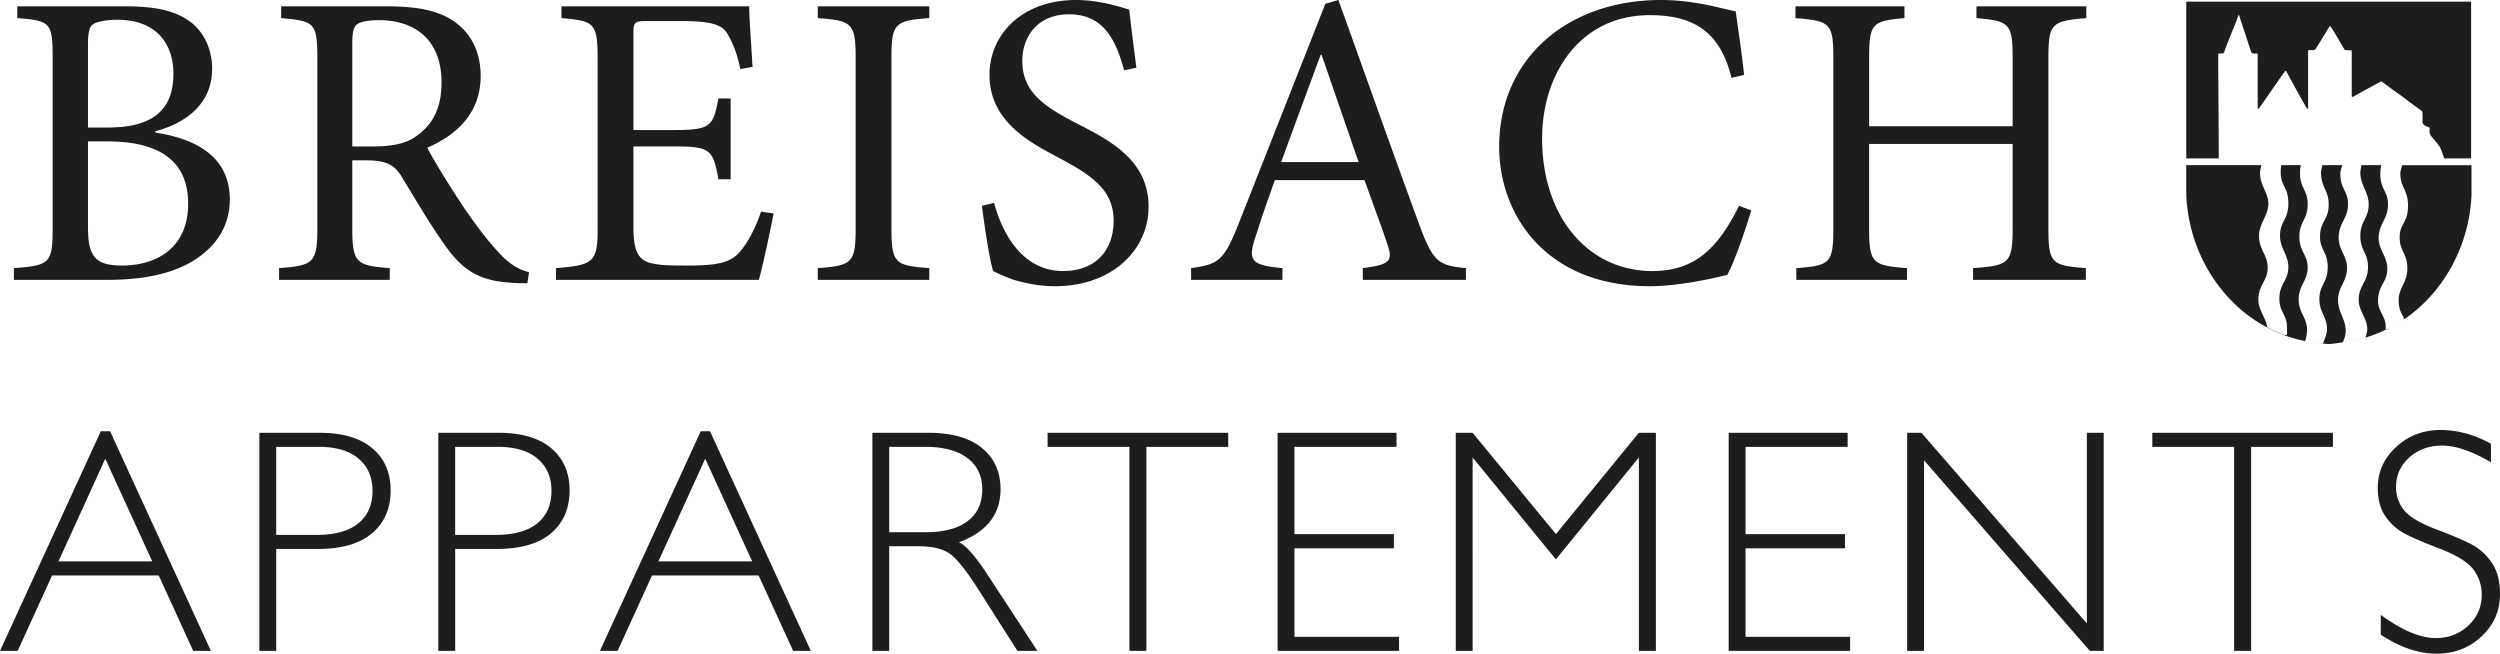 <svg id="Ebene_1" xmlns="http://www.w3.org/2000/svg" version="1.1" viewBox="0 0 355.549 92.966"><defs><style>.st0{fill:#1d1d1b}</style></defs><path class="st0" d="M347.09 61.153c-2.457 0-4.559.801-6.304 2.406-1.747 1.605-2.62 3.548-2.62 5.825 0 1.642.359 2.985 1.077 4.027.718 1.043 1.592 1.846 2.622 2.407 1.03.563 2.741 1.304 5.138 2.223 2.397.921 3.987 1.911 4.772 2.97s1.177 2.245 1.177 3.563c0 1.732-.632 3.193-1.898 4.386-1.265 1.19-2.816 1.786-4.652 1.786-2.205 0-4.81-1.103-7.814-3.308v2.82c2.722 1.806 5.373 2.708 7.948 2.708 2.515 0 4.647-.82 6.394-2.464 1.745-1.643 2.62-3.656 2.62-6.038 0-1.792-.378-3.25-1.133-4.375-.755-1.124-1.673-1.983-2.752-2.575-1.08-.592-2.799-1.331-5.151-2.22-2.354-.888-3.9-1.812-4.641-2.775a5.187 5.187 0 0 1-1.11-3.242c0-1.671.625-3.074 1.877-4.207 1.25-1.131 2.808-1.697 4.672-1.697 1.94 0 4.255.792 6.95 2.374v-2.642c-2.368-1.302-4.758-1.952-7.171-1.952m-40.99.398v1.999h11.632v29.016h2.421V63.55h11.632V61.55h-25.685Zm-9.31 0V88.66L273.268 61.55h-2.032v31.015h2.398V65.46l23.58 27.107h1.974V61.551h-2.397Zm-50.938 0v31.015h17.272V90.57H248.25V77.981h14.142V75.96H248.25V63.55h14.52V61.55h-16.917Zm-36.417 0h-2.399v31.015h2.399V65.06l11.842 14.498 11.802-14.498v27.507h2.419V61.551h-2.427l-11.783 14.406-11.853-14.406Zm-27.739 0v31.015h17.273V90.57h-14.874V77.981h14.14V75.96h-14.14V63.55h14.518V61.55h-16.917Zm-32.71 0v1.999h11.634v29.016h2.42V63.55h11.633V61.55h-25.687Zm-17.459 1.999c2.634 0 4.655.532 6.06 1.598 1.408 1.066 2.11 2.553 2.11 4.463 0 1.939-.69 3.437-2.076 4.495-1.383 1.059-3.385 1.588-6.005 1.588h-5.15V63.55h5.061Zm-7.458 29.016h2.396V77.692h4.195c1.938 0 3.41.352 4.416 1.055 1.007.703 2.413 2.477 4.217 5.32l5.403 8.5h2.838l-7.015-10.723c-1.731-2.665-3.108-4.241-4.13-4.729 3.937-1.45 5.907-3.966 5.907-7.55 0-2.455-.882-4.406-2.643-5.848-1.76-1.444-4.308-2.166-7.637-2.166h-7.948v31.015Zm-30.434-12.72 6.66-14.609 6.683 14.608H93.636ZM99.66 61.33 85.322 92.566h2.515l4.89-10.722h15.167l4.907 10.722h2.514L100.977 61.33h-1.318Zm-28.865 2.22c2.457 0 4.344.562 5.66 1.687 1.319 1.126 1.977 2.643 1.977 4.552 0 1.997-.673 3.544-2.02 4.64-1.347 1.094-3.316 1.642-5.905 1.642h-5.773V63.55h6.061Zm-8.46 29.016h2.4V78.07h5.926c3.39 0 5.962-.748 7.715-2.242 1.755-1.495 2.631-3.523 2.631-6.084 0-2.53-.87-4.529-2.608-5.995-1.74-1.465-4.244-2.198-7.515-2.198h-8.548v31.015ZM45.344 63.55c2.457 0 4.344.562 5.66 1.687 1.319 1.126 1.977 2.643 1.977 4.552 0 1.997-.674 3.544-2.021 4.64-1.347 1.094-3.315 1.642-5.905 1.642h-5.772V63.55h6.06Zm-8.46 29.016h2.399V78.07h5.927c3.39 0 5.962-.748 7.715-2.242 1.755-1.495 2.631-3.523 2.631-6.084 0-2.53-.87-4.529-2.609-5.995-1.738-1.465-4.244-2.198-7.514-2.198h-8.549v31.015ZM8.315 79.846l6.66-14.609 6.682 14.608H8.315Zm6.022-18.516L.001 92.566h2.514l4.89-10.722h15.167l4.905 10.722h2.517L15.655 61.33h-1.317ZM296.71.897h-15.622v1.677c4.67.419 5.148.717 5.148 5.686v9.696h-20.41V8.26c0-4.97.477-5.267 5.027-5.686V.897H255.35v1.677c4.908.419 5.387.658 5.387 5.686v24.183c0 5.026-.479 5.326-5.268 5.686v1.675h15.743v-1.675c-4.909-.36-5.387-.719-5.387-5.686V20.47h20.41v11.972c0 5.026-.538 5.326-5.625 5.686v1.675h16.04v-1.675c-4.848-.36-5.326-.66-5.326-5.686V8.26c0-4.97.478-5.267 5.387-5.686V.897ZM247.33 29.27c-2.993 5.985-6.225 9.278-12.33 9.278-9.099 0-15.683-7.662-15.683-18.855 0-9.098 5.327-17.538 15.324-17.538 6.464 0 10.056 2.573 11.611 8.918l1.797-.42c-.359-3.231-.72-5.625-1.197-9.037-1.677-.3-5.747-1.616-10.595-1.616-13.349 0-23.045 8.319-23.045 20.89 0 9.517 6.525 19.813 21.429 19.813 4.31 0 9.337-1.199 11.014-1.616 1.077-1.976 2.574-6.405 3.41-9.16l-1.735-.657Zm-54.11-6.225h-11.015a2994.15 2994.15 0 0 1 5.628-15.265h.119l5.267 15.265Zm15.264 16.759v-1.675c-3.892-.36-4.67-.899-6.586-6.047-3.83-10.414-7.84-21.787-11.552-32.082l-1.855.538-12.391 31.425c-2.094 5.267-2.933 5.627-6.703 6.166v1.675h12.988v-1.675c-4.49-.42-5.028-1.018-3.711-4.79.779-2.514 1.676-5.027 2.634-7.72h12.75c1.316 3.65 2.514 6.883 3.292 9.217s.24 2.813-3.532 3.293v1.675h14.666Zm-46.87-30.167c-.477-3.772-.777-6.106-1.016-8.26C158.323.658 155.807 0 153.054 0c-7.721 0-12.33 4.907-12.33 10.654 0 6.763 6.046 9.756 9.876 11.791 4.49 2.396 7.782 4.49 7.782 8.919 0 4.37-2.694 7.184-7.183 7.184-6.166 0-8.86-6.046-9.817-9.698l-1.736.42c.36 2.873 1.138 8.02 1.616 9.278.539.298 1.438.717 2.934 1.256 1.497.419 3.412.899 5.865.899 7.962 0 13.288-5.028 13.288-11.314 0-6.705-5.686-9.517-10.354-11.911-4.728-2.454-7.602-4.49-7.602-8.86 0-3.231 2.035-6.583 6.644-6.583 5.207 0 6.764 4.13 7.841 7.96l1.736-.358Zm-29.448 30.167v-1.675c-4.908-.36-5.388-.66-5.388-5.808V8.38c0-5.088.48-5.447 5.388-5.805V.897h-15.862v1.677c4.909.358 5.387.717 5.387 5.805v23.942c0 5.09-.478 5.448-5.387 5.808v1.675h15.862Zm-23.942-9.696c-.779 2.394-1.915 4.429-2.934 5.626-1.316 1.557-2.992 2.035-7.54 2.035-2.994 0-5.09-.06-6.226-.778-1.077-.778-1.437-2.035-1.437-4.848V20.829h5.686c5.208 0 5.627.359 6.405 4.67h1.736V14.005h-1.736c-.778 4.012-1.077 4.49-6.464 4.49h-5.627V4.907c0-1.795.12-1.914 1.976-1.914h4.548c4.31 0 5.926.419 6.764 1.675.78 1.318 1.377 2.634 1.915 5.147l1.736-.298c-.179-3.053-.478-7.123-.478-8.62H79.85v1.677c4.668.419 5.148.597 5.148 5.986v23.822c0 4.848-.48 5.328-5.927 5.747v1.675h28.852c.538-1.855 1.735-7.482 2.094-9.457l-1.795-.24Zm-58.121-9.279V6.105c0-1.616.24-2.334.66-2.634.477-.359 1.496-.6 3.231-.6 4.549 0 8.8 2.396 8.8 8.86 0 3.232-.959 5.627-3.293 7.422-1.497 1.198-3.472 1.676-6.525 1.676h-2.873Zm25.14 17.898c-1.316-.359-2.693-1.017-4.31-2.813-1.435-1.557-2.693-3.113-4.847-6.225-1.796-2.694-4.311-6.705-5.328-8.68 4.429-1.915 7.602-5.088 7.602-10.236 0-3.59-1.557-6.284-3.95-7.84-2.275-1.497-5.21-2.036-9.577-2.036H39.986v1.677c4.67.419 5.148.597 5.148 5.686V32.32c0 5.09-.539 5.448-5.447 5.808v1.675h15.742v-1.675c-4.787-.36-5.327-.719-5.327-5.808v-9.515h1.915c3.113 0 4.131.717 5.148 2.393 1.796 2.933 3.95 6.644 6.046 9.577 2.694 3.892 5.207 5.208 9.696 5.447.719.06 1.377.06 2.096.06l.239-1.556ZM12.512 20.11h2.753c7.302 0 11.494 2.695 11.494 8.859 0 6.225-4.37 8.74-9.279 8.799-3.831 0-4.967-1.137-4.967-5.448v-12.21Zm0-1.975V6.403c0-1.974.24-2.632.778-2.991.598-.36 1.916-.6 3.413-.6 5.686 0 7.96 3.591 7.96 7.662 0 5.028-2.754 7.662-9.337 7.662h-2.813Zm9.577.539c3.352-.898 8.08-3.232 8.08-8.919 0-2.753-1.197-5.388-3.351-6.824-1.855-1.316-4.49-2.035-8.98-2.035H2.458v1.677c4.787.358 5.028.717 5.028 5.686v24.122c0 5.028-.36 5.387-5.508 5.747v1.675h13.229c4.729 0 8.68-.717 11.731-2.394 3.532-1.976 5.747-5.028 5.747-9.038 0-5.986-4.67-8.62-10.595-9.517v-.18ZM351.442 22.53V.24H310.93v22.29h4.627c-.012-5.056-.075-9.504-.08-14.701 0-.16.025-.231.237-.225.579.018.52.026.703-.486.13-.368.282-.73.424-1.095.155-.396.308-.795.467-1.19.17-.429.352-.853.523-1.281.156-.393.303-.785.45-1.178.021-.056.026-.115.047-.17.008-.028.035-.049.054-.072.024.019.06.036.069.06.129.395.253.79.382 1.184.124.384.258.765.384 1.146.228.695.451 1.39.68 2.083.095.288.186.577.305.857.029.067.161.123.257.14.12.026.253.017.379.005.19-.019.261.03.252.21-.018.34-.005.683-.005 1.026 0 2.167 0 4.334.002 6.502 0 .056.022.11.035.166.059-.042.135-.074.173-.126.386-.549.767-1.098 1.15-1.65.26-.376.52-.754.784-1.13.318-.457.637-.911.956-1.367.255-.362.508-.722.765-1.082.07-.097.156-.094.212.006l.63 1.15c.315.575.624 1.151.941 1.727.258.465.524.927.786 1.391.177.314.35.631.534.942.032.056.103.092.157.139.016-.058.048-.115.05-.173.001-2.663.003-5.327-.003-7.992 0-.18.054-.247.256-.223.105.011.215-.011.319.005.287.043.451-.086.575-.289.227-.365.456-.73.68-1.095.367-.599.73-1.2 1.099-1.799.052-.087.124-.166.188-.248.07.082.151.162.209.251.24.384.48.77.71 1.157.316.531.624 1.067.936 1.599.069.118.132.24.217.347.033.043.12.066.186.07.242.021.485.035.725.037.11.002.11.045.104.112-.003.03 0 .062 0 .092l.001 6.223c0 .07.016.14.026.21.086-.026.182-.042.257-.084.387-.216.766-.444 1.155-.66.437-.24.88-.471 1.32-.709.435-.236.87-.47 1.297-.714.197-.111.301.037.405.11.49.35.96.72 1.447 1.073.44.322.894.63 1.332.951.426.313.84.64 1.262.955.26.194.526.38.79.57.22.16.452.31.654.487.075.063.108.19.112.29.012.384.028.77-.002 1.153-.029.35.18.55.472.711.13.074.293.097.435.158a.212.212 0 0 1 .113.13c.02.091.02.189.003.28-.084.427.133.758.408 1.083.329.386.65.778.95 1.183.2.27.46.982.714 1.769h3.831ZM333.2 48.68a19.285 19.285 0 0 0 6.895-2.203c-.274.146-.526.33-.806.465v-.539c0-1.421-1.09-2.132-1.09-3.601 0-2.275 1.327-2.608 1.327-4.598 0-1.705-1.232-2.654-1.232-4.313 0-2.132 1.328-2.653 1.328-4.833 0-1.85-1.092-2.134-1.092-4.267 0-.562.064-.978.137-1.302h-2.813c-.087.383-.167.786-.167 1.065 0 1.802 1.186 2.749 1.186 4.504 0 1.99-1.186 2.37-1.186 4.502s1.09 2.37 1.09 4.408c0 2.226-1.326 2.56-1.326 4.692 0 1.517 1.232 2.653 1.232 4.17 0 .313-.161.778-.257 1.183-1.047.319-2.12.53-3.225.666m-5.37-.17c.147-.463.273-.97.273-1.537 0-1.896-1.186-2.416-1.186-4.408 0-1.943 1.28-2.701 1.28-4.502 0-1.849-1.184-2.274-1.184-4.36 0-2.228 1.184-2.416 1.184-4.644 0-2.134-1.09-2.18-1.09-4.504 0-.427.057-.775.118-1.065h-2.776c-.06.306-.09.649-.09.97 0 2.085 1.09 2.04 1.09 4.503 0 2.324-1.185 2.418-1.185 4.598 0 1.707 1.186 2.749 1.186 4.408 0 1.99-1.28 2.322-1.28 4.502 0 1.99 1.09 2.18 1.09 4.17v.995h-.373a19.614 19.614 0 0 1-2.477-1.112c-.017-1.087-1.227-2.403-1.227-3.863 0-2.18 1.326-2.702 1.326-4.598 0-1.849-1.232-2.512-1.232-4.502 0-1.801 1.328-2.891 1.328-4.598 0-1.611-1.184-2.464-1.184-4.408 0-.373.12-.708.2-1.065H310.93v4.322c.518 10.404 7.65 18.862 16.903 20.698m0 0c.424.084.865.108 1.3.159-.433-.056-.877-.075-1.3-.16m3.38.417c.68-.013 1.326-.163 1.989-.244.215-.496.401-.995.401-1.613 0-1.755-1.09-2.607-1.09-4.408 0-1.897 1.28-2.56 1.28-4.598 0-1.659-1.186-2.464-1.186-4.265 0-2.134 1.328-2.655 1.328-4.74 0-1.944-1.09-2.133-1.09-4.36 0-.424.154-.81.27-1.208h-2.819c-.08.362-.2.72-.2 1.065 0 2.086 1.09 2.513 1.09 4.504 0 2.37-1.232 2.274-1.232 4.644 0 1.848 1.09 2.132 1.09 4.266 0 2.274-1.186 2.512-1.186 4.596 0 1.801 1.09 2.512 1.09 4.266 0 .574-.266 1.232-.564 1.993-.424-.028-.833-.106-1.251-.155.693.09 1.367.242 2.08.257m1.989-.244v-.002.002m8.74-3.275c-.587.405-1.221.73-1.846 1.07.626-.339 1.259-.665 1.846-1.07m9.555-17.595V23.49h-9.85c-.113.399-.271.784-.271 1.208 0 1.943 1.09 2.322 1.09 4.502 0 2.654-1.186 2.464-1.186 4.598 0 1.943 1.09 2.18 1.09 4.407 0 1.99-1.232 2.703-1.232 4.456 0 1.576.515 1.971.804 2.746 5.453-3.761 9.186-10.182 9.555-17.595Z"/></svg>